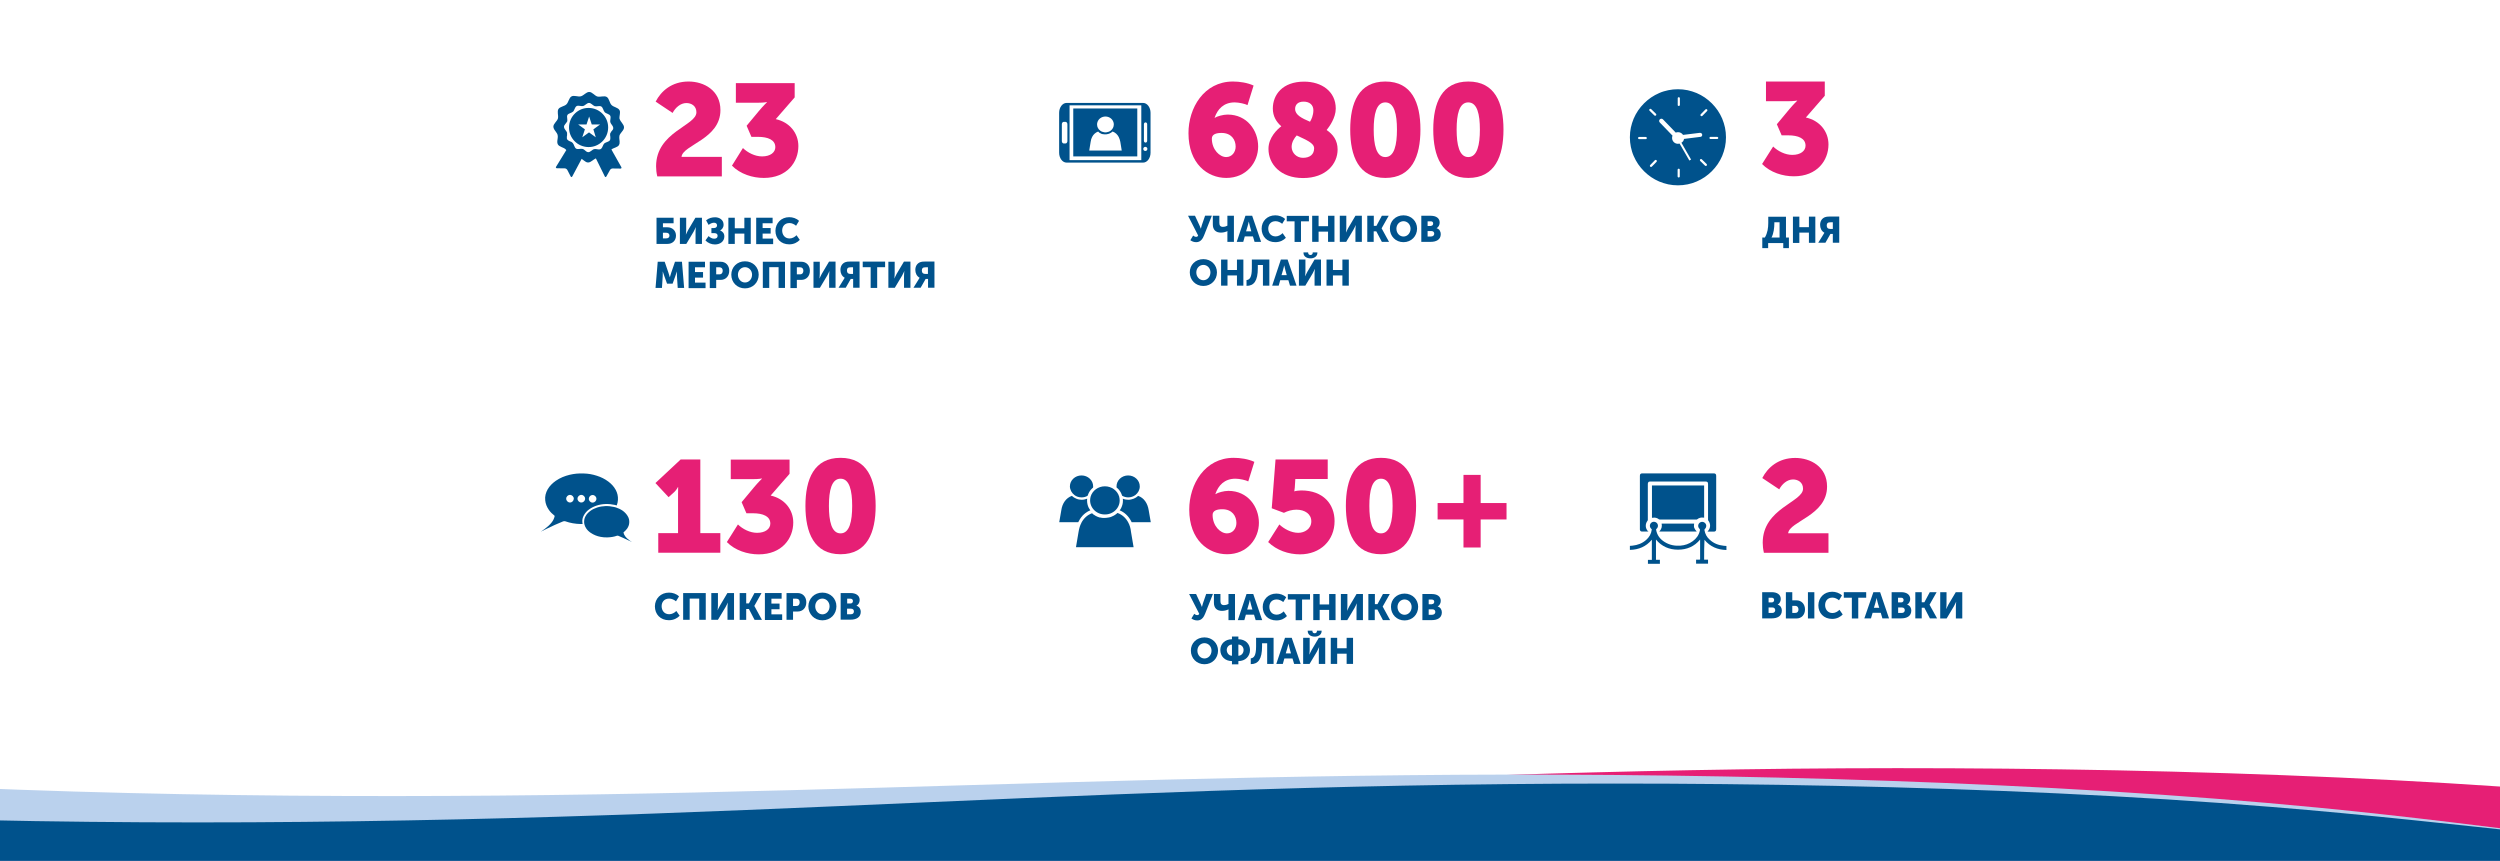 <?xml version="1.0" encoding="UTF-8"?> <!-- Generator: Adobe Illustrator 21.0.0, SVG Export Plug-In . SVG Version: 6.00 Build 0) --> <svg xmlns="http://www.w3.org/2000/svg" xmlns:xlink="http://www.w3.org/1999/xlink" x="0px" y="0px" viewBox="0 0 2300 792" style="enable-background:new 0 0 2300 792;" xml:space="preserve"> <style type="text/css"> .st0{fill:#FFFFFF;} .st1{clip-path:url(#SVGID_2_);} .st2{clip-path:url(#SVGID_4_);} .st3{clip-path:url(#SVGID_6_);} .st4{clip-path:url(#SVGID_8_);} .st5{fill:#E61F75;} .st6{fill:#BAD1ED;} .st7{fill:#00528C;} .st8{clip-path:url(#SVGID_4_);fill:none;} .st9{fill:none;} .st10{fill:none;stroke:#BDCCD4;stroke-width:15.139;stroke-miterlimit:10;} .st11{fill:none;stroke:#BDCCD4;stroke-width:15.139;stroke-miterlimit:10;stroke-dasharray:4.187,8.375;} .st12{clip-path:url(#SVGID_10_);} .st13{clip-path:url(#SVGID_12_);} .st14{clip-path:url(#SVGID_14_);} .st15{clip-path:url(#SVGID_16_);} .st16{clip-path:url(#SVGID_12_);fill:none;} .st17{clip-path:url(#SVGID_18_);} .st18{clip-path:url(#SVGID_20_);} .st19{clip-path:url(#SVGID_22_);} .st20{clip-path:url(#SVGID_24_);} .st21{clip-path:url(#SVGID_20_);fill:none;} .st22{clip-path:url(#SVGID_26_);} .st23{fill:#BAD0EC;} .st24{fill:#E52075;} .st25{clip-path:url(#SVGID_28_);fill:#00528C;} .st26{clip-path:url(#SVGID_28_);} .st27{clip-path:url(#SVGID_30_);} .st28{clip-path:url(#SVGID_32_);} .st29{clip-path:url(#SVGID_34_);} .st30{clip-path:url(#SVGID_30_);fill:none;} .st31{clip-path:url(#SVGID_36_);} .st32{clip-path:url(#SVGID_38_);} .st33{clip-path:url(#SVGID_40_);} .st34{clip-path:url(#SVGID_42_);} .st35{clip-path:url(#SVGID_38_);fill:none;} .st36{clip-path:url(#SVGID_44_);} .st37{clip-path:url(#SVGID_46_);} .st38{clip-path:url(#SVGID_48_);} .st39{clip-path:url(#SVGID_44_);fill:none;} .st40{clip-path:url(#SVGID_50_);} .st41{clip-path:url(#SVGID_52_);} .st42{clip-path:url(#SVGID_54_);} .st43{clip-path:url(#SVGID_56_);} .st44{clip-path:url(#SVGID_52_);fill:none;} .st45{clip-path:url(#SVGID_58_);} .st46{clip-path:url(#SVGID_60_);} .st47{clip-path:url(#SVGID_62_);} .st48{clip-path:url(#SVGID_58_);fill:none;} .st49{clip-path:url(#SVGID_64_);} .st50{clip-path:url(#SVGID_66_);} .st51{clip-path:url(#SVGID_68_);} .st52{clip-path:url(#SVGID_70_);} .st53{clip-path:url(#SVGID_66_);fill:none;} .st54{clip-path:url(#SVGID_72_);} .st55{clip-path:url(#SVGID_74_);} .st56{clip-path:url(#SVGID_76_);} .st57{clip-path:url(#SVGID_72_);fill:none;} .st58{clip-path:url(#SVGID_78_);} .st59{clip-path:url(#SVGID_80_);} .st60{clip-path:url(#SVGID_82_);} .st61{clip-path:url(#SVGID_84_);} .st62{clip-path:url(#SVGID_80_);fill:none;} .st63{fill:#4562AA;} .st64{clip-path:url(#SVGID_86_);} .st65{clip-path:url(#SVGID_88_);} .st66{clip-path:url(#SVGID_90_);} .st67{clip-path:url(#SVGID_92_);} .st68{clip-path:url(#SVGID_88_);fill:none;} .st69{clip-path:url(#SVGID_94_);} .st70{clip-path:url(#SVGID_96_);} .st71{clip-path:url(#SVGID_98_);} .st72{clip-path:url(#SVGID_94_);fill:none;} .st73{clip-path:url(#SVGID_100_);} .st74{clip-path:url(#SVGID_102_);} .st75{clip-path:url(#SVGID_104_);} .st76{clip-path:url(#SVGID_100_);fill:none;} .st77{clip-path:url(#SVGID_106_);} .st78{clip-path:url(#SVGID_108_);} .st79{clip-path:url(#SVGID_110_);} .st80{clip-path:url(#SVGID_106_);fill:none;} </style> <g id="Слой_4"> <rect x="-59" y="-20" class="st0" width="2387" height="835"></rect> </g> <g id="Слой_3"> <g> <defs> <rect id="SVGID_1_" x="-76" y="-50" transform="matrix(-1 -5.367585e-11 5.367585e-11 -1 2251.568 849)" width="2403.6" height="949"></rect> </defs> <clipPath id="SVGID_2_"> <use xlink:href="#SVGID_1_" style="overflow:visible;"></use> </clipPath> <g class="st1"> <defs> <polygon id="SVGID_3_" points="-160.5,1177.7 2204.9,1453.7 2464.6,658.4 99.2,382.4 "></polygon> </defs> <clipPath id="SVGID_4_"> <use xlink:href="#SVGID_3_" style="overflow:visible;"></use> </clipPath> <g class="st2"> <defs> <polygon id="SVGID_5_" points="-480.8,946.6 2242.1,1116.9 2503.7,687.5 -219.2,517.3 "></polygon> </defs> <clipPath id="SVGID_6_"> <use xlink:href="#SVGID_5_" style="overflow:visible;"></use> </clipPath> <g class="st3"> <defs> <polygon id="SVGID_7_" points="1793.6,1857.5 -928.8,1687.3 -164.4,432.8 2558,603 "></polygon> </defs> <clipPath id="SVGID_8_"> <use xlink:href="#SVGID_7_" style="overflow:visible;"></use> </clipPath> <g class="st4"> <g> <path class="st5" d="M-2402.7,835.1c409.8-120.9,698.4-130,931.9-141.9c233.4-11.9,351.1-8.7,628.5,17.1 c259.9,24.2,443.9,18.3,725.5,31.5c274.1,12.9,790.6-4.4,1023.4-11.6s446.8-18.7,694.7-22.4c247.8-3.7,546,1.5,796.7,23.4 c175.2,15.3,313.9,37.4,499.5,49.9c145.4,9.8,299.9,12.3,445.5,13.5c145.6,1.3,292.4,1.6,442.8,8 c150.5,6.4,309.2,20.5,367.4,37.9l-305.8,304.9L-2402.7,835.1z"></path> </g> <g> <path class="st6" d="M-2696.7,804.9c438.2-116.9,729.2-123.5,965.6-133.3c236.4-9.9,485.5-22.1,783.8-9.8 c280.4,11.6,534.5,42.2,813.3,57.8c271.4,15.2,539.2,14.7,773.9,9.5c234.7-5.2,451.6-14.7,700.5-16.3 c248.9-1.5,546.1,6.3,792,30.2c171.9,16.7,305.5,40,488.4,54.1c143.3,11,297.3,14.8,442.7,17.4 c145.4,2.5,292.3,4.2,441.4,11.9c149.1,7.7,304.8,23.1,359,40.9l-376.7,301.4L-2696.7,804.9z"></path> </g> <g> <path class="st7" d="M-3071.5,1675.5C-2591.2,1159.9-2009.8,736-1778.2,723c231.6-13,474.9-28.6,776.1-20.4 c283,7.8,546.7,35,829.6,46.9c275.4,11.6,541.6,7.4,773.1-1s443.8-20.8,690.9-25.7c247-4.9,545.4-1.1,798.6,19.6 c177,14.4,318.2,35.9,505.2,47.5c146.4,9.1,301.1,10.8,446.6,11.4c145.5,0.6,292.2,0.2,443.3,5.9 c151.1,5.7,311.4,19,371.8,36.1l-647.3,1112.7L-3071.5,1675.5z"></path> </g> </g> </g> </g> <polygon class="st8" points="-169.3,1176.6 2213.6,1454.7 2483.1,629.2 100.2,351.2 "></polygon> </g> </g> <polygon class="st9" points="2468.9,-499.6 86,-777.7 -183.5,47.8 2199.3,325.8 "></polygon> <polygon class="st9" points="2460,-500.7 94.7,-776.7 -165,18.6 2200.3,294.6 "></polygon> <rect x="-28" y="-222" class="st9" width="2403.6" height="949"></rect> </g> <g id="Слой_2"> </g> <g id="Слой_1"> <g> <g> <path class="st7" d="M615.5,545.2c3.3,0,6.8,1.1,9.2,3.5l-2.8,4.5c-1.6-1.4-4-2.5-6.2-2.5c-4.9,0-7,3.5-7,7c0,3.7,2.2,7.4,7,7.4 c2.4,0,4.9-1.3,6.5-3l3.1,4.4c-2.2,2.2-5.4,4.1-9.9,4.1c-7.9,0-12.9-5.5-12.9-12.8C602.6,550.7,607.9,545.2,615.5,545.2z"></path> <path class="st7" d="M628.5,545.6h20.8v24.6h-6v-19.5h-8.8v19.5h-6V545.6z"></path> <path class="st7" d="M654.5,545.6h6v11.5c0,1.6-0.3,4.2-0.3,4.2h0.1c0,0,1.1-2.6,2.1-4.2l6.8-11.5h6.1v24.6h-6v-11.5 c0-1.5,0.3-4.2,0.3-4.2h-0.1c0,0-1.1,2.6-2.1,4.2l-6.9,11.5h-6.1V545.6z"></path> <path class="st7" d="M680.5,545.6h6v9.5h2.5l5.1-9.5h6.5l-6.6,11.8v0.1l7,12.8h-6.8l-5.2-10h-2.5v10h-6V545.6z"></path> <path class="st7" d="M703.7,545.6h15.4v5.2h-9.4v4.5h7.5v5.2h-7.5v4.7h9.9v5.2h-15.9V545.6z"></path> <path class="st7" d="M723.6,545.6h10.2c4.8,0,8,3.5,8,8.5c0,5-3.2,8.5-8,8.5h-4.2v7.6h-6V545.6z M732.6,557.5 c2.1,0,3.1-1.4,3.1-3.4s-1-3.3-3-3.3h-3.1v6.7H732.6z"></path> <path class="st7" d="M756.6,545.2c7.4,0,12.9,5.5,12.9,12.6c0,7.2-5.4,12.9-12.9,12.9c-7.4,0-12.9-5.7-12.9-12.9 C743.8,550.7,749.2,545.2,756.6,545.2z M756.6,565.2c3.7,0,6.6-3.2,6.6-7.4c0-4-3-7.1-6.6-7.1c-3.7,0-6.6,3-6.6,7.1 C750,562,753,565.2,756.6,565.2z"></path> <path class="st7" d="M773.4,545.6h9.1c4.9,0,8.4,2.2,8.4,6.4c0,2.1-1,4.2-2.9,5.2v0.1c2.8,0.9,3.9,3.4,3.9,5.5 c0,5.4-4.5,7.3-9.4,7.3h-9.1V545.6z M782.5,555.2c1.5,0,2.2-1.1,2.2-2.3c0-1.1-0.7-2.1-2.3-2.1h-3v4.4H782.5z M783,565.1 c1.8,0,2.6-1.2,2.6-2.6c0-1.4-0.8-2.5-2.6-2.5h-3.7v5.1H783z"></path> </g> </g> <g> <path class="st7" d="M1028.2,449.3c1.5,1.4,2.7,3.1,3.5,5c0.3,0.6,0.5,1.2,0.7,1.8c1.6,0.9,3.5,1.5,5.5,1.5c2.5,0,4.8-0.8,6.7-2.2 c2.4-1.9,4-4.7,4-7.9c0-5.6-4.8-10.1-10.7-10.1c-5.9,0-10.7,4.5-10.7,10.1c0,0.4,0,0.7,0.1,1.1 C1027.6,448.8,1027.9,449,1028.2,449.3z"></path> <path class="st7" d="M1047.1,456.2c-1.2,1.1-2.6,2-4.1,2.6c-1.6,0.6-3.3,1-5,1c-1.7,0-3.4-0.3-5-1c0.1,0.5,0.1,1.1,0.1,1.6 c0,1.2-0.1,2.4-0.4,3.6c-0.3,1.1-0.7,2.3-1.2,3.3c-0.4,0.8-0.8,1.5-1.4,2.2c4.4,1.8,8,5.2,10.4,9.7c0.2,0.4,0.4,0.7,0.6,1.2h17.6 l-1.9-11C1055.8,463,1052.4,458,1047.1,456.2z"></path> <path class="st7" d="M988.4,455.4c1.8,1.4,4.1,2.2,6.7,2.2c2,0,3.9-0.5,5.5-1.5c0.2-0.6,0.4-1.2,0.7-1.8c0.8-1.9,2-3.6,3.5-5 c0.3-0.3,0.6-0.5,0.8-0.7c0-0.4,0.1-0.7,0.1-1.1c0-5.6-4.8-10.1-10.7-10.1c-5.9,0-10.7,4.5-10.7,10.1 C984.4,450.7,986,453.5,988.4,455.4z"></path> <path class="st7" d="M1002.9,460.4c0,4.1,2,7.7,5.1,10.1c1.9,1.4,4.1,2.4,6.6,2.7c0.6,0.1,1.3,0.1,1.9,0.1c0.7,0,1.3,0,1.9-0.1 c2.5-0.3,4.7-1.3,6.6-2.7c3.1-2.4,5.1-6,5.1-10.1c0-1.2-0.2-2.4-0.5-3.6c-1.6-5.4-6.9-9.4-13.1-9.4s-11.5,4-13.1,9.4 C1003.1,458,1002.9,459.2,1002.9,460.4z"></path> <path class="st7" d="M992.6,479.3c1.2-2.4,2.8-4.5,4.7-6.2c1.7-1.5,3.7-2.8,5.8-3.6c-0.5-0.7-1-1.4-1.4-2.2 c-0.5-1.1-1-2.2-1.2-3.3c-0.3-1.2-0.4-2.4-0.4-3.6c0-0.5,0-1.1,0.1-1.6c-1.6,0.6-3.3,1-5,1c-1.7,0-3.4-0.3-5-1 c-1.5-0.6-2.9-1.5-4.1-2.6c-5.3,1.9-8.8,6.8-9.7,13.2l-1.9,11H992C992.2,480,992.4,479.7,992.6,479.3z"></path> <path class="st7" d="M1038,480.7c-2.2-4.2-5.6-7.2-9.9-8.8c0,0,0,0,0,0l0,0c-1.5,1.4-3.3,2.6-5.2,3.3c-0.1,0.1-0.3,0.1-0.4,0.2 c-0.2,0.1-0.3,0.1-0.5,0.2c-0.2,0.1-0.5,0.2-0.7,0.2c0,0,0,0-0.1,0c-0.1,0-0.2,0.1-0.3,0.1c-0.2,0-0.3,0.1-0.5,0.1 c-0.2,0-0.3,0.1-0.5,0.1c0,0,0,0,0,0c-0.7,0.1-1.4,0.2-2.1,0.3c0,0,0,0,0,0c-0.5,0-1,0.1-1.5,0.1c-0.5,0-1,0-1.5,0h0 c-0.8,0-1.7-0.2-2.5-0.4c0,0,0,0,0,0c-0.1,0-0.1,0-0.2,0c0,0-0.1,0-0.1,0c0,0-0.1,0-0.1,0c0,0-0.1,0-0.1,0c0,0-0.1,0-0.1,0 c-0.6-0.2-1.2-0.4-1.8-0.6c0,0,0,0,0,0c-1.3-0.5-2.5-1.2-3.6-2c-0.1,0-0.1-0.1-0.2-0.1c-0.1,0-0.1-0.1-0.2-0.1 c0,0-0.1-0.1-0.1-0.1c0,0-0.1-0.1-0.1-0.1c0,0-0.1-0.1-0.1-0.1c-0.3-0.3-0.6-0.5-0.9-0.8c0,0,0,0,0,0c-4.3,1.5-7.6,4.6-9.8,8.7 c0,0,0,0.1,0,0.1c-1.3,2.4-2.1,5.2-2.6,8.2l-2.4,14.2h53l-2.4-14.2C1040.2,486,1039.3,483.1,1038,480.7z"></path> </g> <g> <rect x="987.4" y="99.8" class="st7" width="58.9" height="44.1"></rect> <path class="st7" d="M981.2,94.7c-3.7,0-6.8,4.1-6.8,9.1v36.7c0,5,3.1,9.1,6.8,9.1h70.5c3.7,0,6.8-4.1,6.8-9.1v-36.7 c0-5-3.1-9.1-6.8-9.1H981.2z M982,129.8c0,1.2-0.8,2.2-1.7,2.2h-1.7c-0.9,0-1.7-1-1.7-2.2v-15.5c0-1.2,0.8-2.2,1.7-2.2h1.7 c0.9,0,1.7,1,1.7,2.2V129.8z M1050,147.3h-66V96.9h66V147.3z M1052.4,114.2c0-0.9,0.7-1.6,1.5-1.6c0.8,0,1.5,0.7,1.5,1.6v15.4 c0,0.9-0.7,1.6-1.5,1.6c-0.8,0-1.5-0.7-1.5-1.6V114.2z M1053.7,135.1c1,0,1.9,0.8,1.9,1.9c0,1-0.8,1.9-1.9,1.9 c-1,0-1.9-0.8-1.9-1.9C1051.8,135.9,1052.7,135.1,1053.7,135.1z"></path> <g> <path class="st0" d="M1009.3,114.5c0,2.3,1.1,4.4,2.9,5.7c1,0.8,2.3,1.3,3.7,1.5c0.4,0,0.7,0.1,1.1,0.1s0.7,0,1.1-0.1 c1.4-0.2,2.7-0.7,3.7-1.5c1.8-1.3,2.9-3.4,2.9-5.7c0-0.7-0.1-1.4-0.3-2c-0.9-3.1-3.9-5.3-7.4-5.3c-3.5,0-6.5,2.2-7.4,5.3 C1009.4,113.1,1009.3,113.8,1009.3,114.5z"></path> <path class="st0" d="M1029.2,126c-1.2-2.3-3.1-4.1-5.6-5c0,0,0,0,0,0l0,0c-0.9,0.8-1.8,1.4-3,1.9c-0.1,0-0.2,0.1-0.3,0.1 c-0.1,0-0.2,0.1-0.3,0.1c-0.1,0-0.3,0.1-0.4,0.1c0,0,0,0,0,0c-0.1,0-0.1,0-0.2,0c-0.1,0-0.2,0-0.3,0.1c-0.1,0-0.2,0-0.3,0.1 c0,0,0,0,0,0c-0.4,0.1-0.8,0.1-1.2,0.2c0,0,0,0,0,0c-0.3,0-0.5,0-0.8,0c-0.3,0-0.6,0-0.8,0h0c-0.5,0-0.9-0.1-1.4-0.2c0,0,0,0,0,0 c0,0-0.1,0-0.1,0c0,0,0,0,0,0c0,0,0,0,0,0c0,0-0.1,0-0.1,0c0,0-0.1,0-0.1,0c-0.4-0.1-0.7-0.2-1-0.3c0,0,0,0,0,0 c-0.7-0.3-1.4-0.7-2-1.1c0,0-0.1,0-0.1-0.1c0,0-0.1,0-0.1-0.1c0,0-0.1,0-0.1-0.1c0,0,0,0-0.1-0.1c0,0,0,0-0.1-0.1 c-0.2-0.1-0.3-0.3-0.5-0.5c0,0,0,0,0,0c-2.4,0.9-4.3,2.6-5.5,4.9c0,0,0,0,0,0c-0.7,1.3-1.2,2.9-1.4,4.6l-1.3,8h29.9l-1.3-8 C1030.4,129,1029.9,127.3,1029.2,126z"></path> </g> </g> <g> <path class="st7" d="M581.4,498.7C581.4,498.7,581.4,498.7,581.4,498.7c-0.7-0.5-1.4-1-2.2-1.5c-1.5-1.1-2.9-2.3-4-3.8 c-0.8-1-1.3-2.2-1.6-3.4c0-0.1,0-0.2,0.1-0.3c1.2-1,2.3-2.1,3.2-3.3c1.1-1.6,1.9-3.4,2-5.4c0.2-2.3-0.3-4.4-1.5-6.3 c-1.2-2-2.8-3.6-4.6-4.9c-1.9-1.3-4.1-2.3-6.3-3c-0.5-0.2-1-0.3-1.6-0.4c-2.6-0.6-5.3-0.9-8-0.8c-2.6,0.1-5.1,0.5-7.5,1.3 c-2.4,0.8-4.6,1.8-6.5,3.3c-1.7,1.3-3.2,2.8-4.2,4.7c-1,1.8-1.4,3.7-1.3,5.8c0,0.5,0.1,1,0.2,1.5c0.3,1.4,0.9,2.7,1.7,3.9 c1.1,1.7,2.6,3.1,4.3,4.2c2.7,1.8,5.7,3,8.9,3.6c2.1,0.4,4.2,0.6,6.3,0.5c3-0.1,5.9-0.5,8.7-1.5c0.5-0.2,0.8-0.1,1.3,0 c3.1,1.3,6.2,2.7,9.3,4.2C579.2,497.6,580.3,498.1,581.4,498.7z"></path> <path class="st7" d="M537.2,474L537.2,474c1.1-2,2.6-3.8,4.7-5.3c2-1.5,4.4-2.7,7.1-3.6c2.5-0.8,5.2-1.3,8-1.4 c3-0.1,5.8,0.2,8.5,0.8c0.7,0.2,1.3,0.3,1.9,0.5c0.6-1.6,1-3.3,1.1-5.1c0.2-3.3-0.5-6.4-2.1-9.3c-1.7-3.1-4-5.5-6.8-7.6 c-3.2-2.4-6.7-4.1-10.5-5.3c-3.9-1.3-8-2-12.1-2.1c-4.4-0.2-8.7,0.2-12.9,1.2c-4.5,1.1-8.8,2.8-12.7,5.5c-3,2.1-5.6,4.6-7.5,7.8 c-1.8,3.2-2.7,6.5-2.3,10.2c0.3,3.2,1.5,6.1,3.3,8.7c1.4,2.1,3.2,3.8,5.2,5.4c0.2,0.1,0.2,0.2,0.2,0.4c-0.4,2-1.3,3.9-2.5,5.5 c-1.8,2.4-4.1,4.4-6.5,6.2c-1.2,0.9-2.4,1.7-3.6,2.5c0,0,0.1,0,0.1,0c1.8-0.9,3.5-1.8,5.3-2.6c4.9-2.4,9.8-4.7,14.9-6.7 c0.7-0.3,1.3-0.3,2.1-0.1c4.5,1.6,9.2,2.4,14.1,2.5c0.6,0,1.2,0,1.8,0c-0.1-0.5-0.2-1-0.2-1.5C535.5,478.4,536,476.1,537.2,474z M545.2,455.4c1.9,0,3.5,1.6,3.5,3.5c0,1.9-1.6,3.5-3.5,3.5c-1.9,0-3.5-1.6-3.5-3.5C541.8,456.9,543.3,455.4,545.2,455.4z M524.4,462.3c-1.9,0-3.5-1.6-3.5-3.5c0-1.9,1.6-3.5,3.5-3.5c1.9,0,3.5,1.6,3.5,3.5C527.8,460.8,526.3,462.3,524.4,462.3z M534.8,462.3c-1.9,0-3.5-1.6-3.5-3.5c0-1.9,1.6-3.5,3.5-3.5s3.5,1.6,3.5,3.5C538.3,460.8,536.7,462.3,534.8,462.3z"></path> </g> <g> <path class="st7" d="M1519.8,476.3c0-9.9,0-19.8,0-29.7c16,0,32,0,48,0c0,9.9,0,19.8,0,29.7c-0.2,0-0.5-0.1-0.7-0.1 c-2.1-0.3-4,0.2-5.6,1.5c-0.2,0.2-0.6,0.3-0.8,0.3c-11.2,0-22.4,0-33.6,0c-0.3,0-0.6-0.1-0.8-0.2c-1.8-1.4-3.8-1.9-6.1-1.4 C1520,476.3,1519.9,476.3,1519.8,476.3z"></path> <path class="st7" d="M1516.7,489c-2.2,0-4.2,0-6.3,0c-0.9,0-1.6-0.8-1.7-1.7c0-0.2,0-0.4,0-0.6c0-16.3,0-32.6,0-48.9 c0-1.6,0.6-2.3,2.3-2.3c21.9,0,43.7,0,65.6,0c1.6,0,2.3,0.7,2.3,2.3c0,16.3,0,32.7,0,49c0,1.6-0.7,2.3-2.3,2.3c-1.9,0-3.7,0-5.7,0 c0.2-0.2,0.2-0.3,0.3-0.4c2.6-2.8,2.8-6.7,0.5-9.7c-0.2-0.2-0.3-0.6-0.3-0.9c0-10.9,0-21.9,0-32.8c0-1.7-0.6-2.3-2.4-2.3 c-16.9,0-33.9,0-50.8,0c-0.7,0-1.3,0.1-1.7,0.6c-0.3,0.4-0.4,0.9-0.5,1.4c0,2.1,0,4.1,0,6.2c0,9,0,18,0,27c0,0.3-0.1,0.7-0.3,0.9 c-2.3,3-2.1,7,0.5,9.7C1516.5,488.8,1516.5,488.9,1516.7,489z"></path> <path class="st7" d="M1567.8,514.9c1.2,0,2.4,0,3.6,0c0,1.2,0,2.4,0,3.7c-3.7,0-7.3,0-11,0c0-1.2,0-2.4,0-3.7c0.8,0,1.7,0,2.5,0 c0.3,0,0.5,0,0.8,0c0.1,0,0.3-0.2,0.4-0.3c0,0,0-0.1,0-0.2c0-5.8,0-11.6,0-17.5c0-0.1,0-0.3,0-0.5c-5.3,6.4-12.2,9.3-20.3,9.3 c-8.1,0-15-2.9-20.3-9.3c0,6.2,0,12.4,0,18.6c1.2,0,2.4,0,3.6,0c0,1.3,0,2.4,0,3.7c-3.7,0-7.3,0-11,0c0-1.2,0-2.4,0-3.6 c1.2,0,2.4,0,3.6,0c0-6.2,0-12.4,0-18.6c-5.3,6.4-12.1,9.2-20.2,9.4c0-1.3,0-2.5,0-3.7c0.8-0.1,1.6-0.1,2.4-0.2 c4.7-0.5,9-2.1,12.6-5.3c2.8-2.5,4.6-5.5,5.1-9.3c0.1-0.4,0-0.6-0.3-0.8c-1.7-1.4-1.9-3.8-0.4-5.4c1.5-1.6,3.9-1.5,5.4,0 c1.5,1.6,1.3,4-0.4,5.4c-0.3,0.2-0.3,0.4-0.3,0.7c0.8,5,3.6,8.7,7.8,11.3c4.4,2.8,9.4,3.8,14.6,3.4c4.1-0.3,7.9-1.6,11.3-4.1 c3.3-2.4,5.6-5.5,6.5-9.5c0-0.1,0-0.2,0.1-0.3c0.2-0.7,0.1-1.2-0.5-1.8c-1.5-1.4-1.4-3.8,0.1-5.2c1.5-1.4,3.9-1.3,5.3,0.3 c1.4,1.5,1.2,3.9-0.3,5.2c-0.4,0.4-0.5,0.7-0.4,1.2c0.6,3.5,2.2,6.4,4.8,8.7c3.6,3.4,8,5.1,12.9,5.6c0.8,0.1,1.6,0.1,2.5,0.2 c0,1.2,0,2.4,0,3.7c-8.1-0.2-15-3-20.2-9.4C1567.8,502.5,1567.8,508.6,1567.8,514.9z"></path> <path class="st7" d="M1561,489c-11.5,0-23,0-34.5,0c2.1-2.1,2.8-4.5,2.2-7.3c10,0,19.9,0,29.9,0c-0.2,1.3-0.3,2.7,0.1,3.9 C1559.3,486.9,1560,488,1561,489z"></path> </g> <g> <g> <g> <path class="st5" d="M603.6,153c0-31.7,37.1-37.3,37.1-49.7c0-6-4.8-8.5-9.2-8.5c-5.5,0-10.2,4.3-12.7,9.1l-15.6-10.4 c5-9.7,14.8-18.5,30.3-18.5c14,0,29.3,8,29.3,26.3c0,26.8-34.7,31.9-35.8,43h37.1v18h-59.4C603.9,158.9,603.6,155.9,603.6,153z"></path> <path class="st5" d="M683.5,136.2c4.3,4.2,11,7.7,17.6,7.7c7.8,0,12.2-3.8,12.2-8.5c0-6.7-6.7-9.5-16-9.5h-6l-4.4-10.2 l11.3-13.6c4.1-4.9,7.4-8,7.4-8v-0.2c0,0-2.8,0.6-8.2,0.6H677v-18h54.1v13.1l-17.4,20c12.7,2.8,20.8,12.8,20.8,24.8 c0,14.6-10.3,29.3-31.8,29.3c-10.3,0-21.6-3.5-29.3-11.3L683.5,136.2z"></path> </g> </g> <g> <g> <path class="st7" d="M604,200.3h15.7v5.1h-9.8v3.7h4.1c4.7,0,7.9,3.2,7.9,7.7c0,4.5-3.2,7.6-7.9,7.6h-10V200.3z M612.9,219.3 c2,0,3-1,3-2.6c0-1.5-1-2.6-3.1-2.6h-2.9v5.2H612.9z"></path> <path class="st7" d="M625.4,200.3h5.9v11.3c0,1.5-0.3,4.1-0.3,4.1h0.1c0,0,1.1-2.5,2-4.1l6.7-11.3h6v24.1h-5.9v-11.2 c0-1.5,0.3-4.1,0.3-4.1h-0.1c0,0-1.1,2.5-2,4.1l-6.7,11.2h-5.9V200.3z"></path> <path class="st7" d="M651.9,217.2c1.2,1.2,3.1,2.4,5.1,2.4c2.1,0,3.2-0.9,3.2-2.7c0-1.4-0.9-2.4-2.8-2.4h-2.9v-4.7h2.4 c1.8,0,2.8-1.1,2.8-2.4c0-1.5-1-2.5-2.8-2.5c-1.5,0-3.3,0.7-5,2l-2.3-4.2c2.7-2.2,5.6-2.8,8.4-2.8c3.5,0,7.7,2.1,7.7,6.8 c0,2.8-1.6,4.4-3.1,5.3v0.1c2.3,0.8,3.8,2.7,3.8,5.4c0,4.7-4,7.4-8.6,7.4c-3.3,0-6.5-1.3-8.8-3.7L651.9,217.2z"></path> <path class="st7" d="M670.1,200.3h5.9v9.7h8.8v-9.7h5.9v24.1h-5.9v-9.5H676v9.5h-5.9V200.3z"></path> <path class="st7" d="M695.7,200.3h15.1v5.1h-9.2v4.4h7.4v5.1h-7.4v4.6h9.7v5.1h-15.6V200.3z"></path> <path class="st7" d="M726.1,199.8c3.2,0,6.7,1.1,9,3.4l-2.7,4.5c-1.6-1.4-3.9-2.5-6-2.5c-4.8,0-6.8,3.4-6.8,6.9 c0,3.6,2.2,7.3,6.8,7.3c2.4,0,4.8-1.3,6.4-3l3,4.3c-2.1,2.2-5.3,4.1-9.7,4.1c-7.8,0-12.7-5.4-12.7-12.5 C713.5,205.3,718.7,199.8,726.1,199.8z"></path> <path class="st7" d="M605.1,240.8h6.4L615,251c0.5,1.6,1.2,4,1.2,4h0.1c0,0,0.7-2.4,1.2-4l3.5-10.2h6.4l2,24.1h-5.9l-0.7-10.9 c-0.1-1.8,0-4.1,0-4.1h-0.1c0,0-0.8,2.5-1.4,4.1l-2.5,7h-5.1l-2.5-7c-0.5-1.5-1.4-4.1-1.4-4.1h-0.1c0,0,0.1,2.2,0,4.1l-0.7,10.9 h-5.9L605.1,240.8z"></path> <path class="st7" d="M633.5,240.8h15.1v5.1h-9.2v4.4h7.4v5.1h-7.4v4.6h9.7v5.1h-15.6V240.8z"></path> <path class="st7" d="M653,240.8h10c4.7,0,7.9,3.4,7.9,8.3c0,4.9-3.2,8.4-7.9,8.4h-4.1v7.5H653V240.8z M661.8,252.4 c2.1,0,3.1-1.4,3.1-3.3c0-1.9-1-3.2-3-3.2h-3v6.5H661.8z"></path> <path class="st7" d="M685.4,240.4c7.3,0,12.6,5.4,12.6,12.3c0,7.1-5.3,12.6-12.6,12.6c-7.3,0-12.6-5.5-12.6-12.6 C672.8,245.8,678.1,240.4,685.4,240.4z M685.4,259.9c3.6,0,6.5-3.1,6.5-7.2c0-3.9-2.9-6.9-6.5-6.9c-3.6,0-6.5,3-6.5,6.9 C678.9,256.8,681.8,259.9,685.4,259.9z"></path> <path class="st7" d="M701.8,240.8h20.4v24.1h-5.9v-19.1h-8.6v19.1h-5.9V240.8z"></path> <path class="st7" d="M727.2,240.8h10c4.7,0,7.9,3.4,7.9,8.3c0,4.9-3.2,8.4-7.9,8.4h-4.1v7.5h-5.9V240.8z M736,252.4 c2.1,0,3.1-1.4,3.1-3.3c0-1.9-1-3.2-3-3.2h-3v6.5H736z"></path> <path class="st7" d="M748.3,240.8h5.9V252c0,1.5-0.3,4.1-0.3,4.1h0.1c0,0,1.1-2.5,2-4.1l6.7-11.3h6v24.1h-5.9v-11.2 c0-1.5,0.3-4.1,0.3-4.1H763c0,0-1.1,2.5-2,4.1l-6.7,11.2h-5.9V240.8z"></path> <path class="st7" d="M776.2,257.1c0.7-1.1,0.9-1.5,0.9-1.5v-0.1c-2.7-1.5-3.9-4.3-3.9-7.2c0-3.7,1.9-6.1,4.5-7.1 c1-0.4,2.2-0.6,4.7-0.6h8.4v24.1h-5.9v-8.1h-2.2l-4.6,8.1h-6.6L776.2,257.1z M784.8,251.9v-6h-2c-1.4,0-2.3,0.2-2.8,0.7 c-0.6,0.5-0.8,1.4-0.8,2.3c0,2.2,1.2,3.1,3.1,3.1H784.8z"></path> <path class="st7" d="M801,245.8h-7.3v-5.1h20.6v5.1h-7.3v19.1H801V245.8z"></path> <path class="st7" d="M817.2,240.8h5.9V252c0,1.5-0.3,4.1-0.3,4.1h0.1c0,0,1.1-2.5,2-4.1l6.7-11.3h6v24.1h-5.9v-11.2 c0-1.5,0.3-4.1,0.3-4.1h-0.1c0,0-1.1,2.5-2,4.1l-6.7,11.2h-5.9V240.8z"></path> <path class="st7" d="M845.1,257.1c0.7-1.1,0.9-1.5,0.9-1.5v-0.1c-2.7-1.5-3.9-4.3-3.9-7.2c0-3.7,1.9-6.1,4.5-7.1 c1-0.4,2.2-0.6,4.7-0.6h8.4v24.1h-5.9v-8.1h-2.2l-4.6,8.1h-6.6L845.1,257.1z M853.7,251.9v-6h-2c-1.4,0-2.3,0.2-2.8,0.7 c-0.6,0.5-0.8,1.4-0.8,2.3c0,2.2,1.2,3.1,3.1,3.1H853.7z"></path> </g> </g> </g> <g> <g> <g> <path class="st5" d="M1621.7,499.3c0-31.7,37.1-37.3,37.1-49.7c0-6-4.8-8.5-9.2-8.5c-5.5,0-10.2,4.3-12.7,9.1l-15.6-10.4 c5-9.7,14.8-18.5,30.3-18.5c14,0,29.3,8,29.3,26.3c0,26.8-34.7,31.9-35.8,43h37.1v18h-59.4 C1622,505.1,1621.7,502.1,1621.7,499.3z"></path> </g> </g> <g> <g> <path class="st7" d="M1621.2,544.8h8.9c4.8,0,8.2,2.2,8.2,6.3c0,2-1,4.1-2.8,5.1v0.1c2.8,0.8,3.8,3.3,3.8,5.4 c0,5.3-4.4,7.2-9.2,7.2h-8.9V544.8z M1630.1,554.2c1.5,0,2.1-1.1,2.1-2.2c0-1.1-0.6-2.1-2.2-2.1h-2.9v4.3H1630.1z M1630.6,563.9 c1.7,0,2.6-1.2,2.6-2.5c0-1.4-0.8-2.5-2.5-2.5h-3.6v5H1630.6z"></path> <path class="st7" d="M1643,544.8h5.9v7.5h3.8c4.7,0,7.9,3.5,7.9,8.4c0,4.9-3.2,8.3-7.9,8.3h-9.7V544.8z M1651.6,563.9 c2,0,3-1.3,3-3.2c0-1.9-1-3.3-3.1-3.3h-2.6v6.5H1651.6z M1663.3,544.8h5.9V569h-5.9V544.8z"></path> <path class="st7" d="M1685.6,544.4c3.2,0,6.7,1.1,9,3.4l-2.7,4.5c-1.6-1.4-3.9-2.5-6-2.5c-4.8,0-6.8,3.4-6.8,6.9 c0,3.6,2.2,7.3,6.8,7.3c2.4,0,4.8-1.3,6.4-3l3,4.3c-2.1,2.2-5.3,4.1-9.7,4.1c-7.8,0-12.7-5.4-12.7-12.5 C1673,549.8,1678.2,544.4,1685.6,544.4z"></path> <path class="st7" d="M1703.6,549.9h-7.3v-5.1h20.6v5.1h-7.3V569h-5.9V549.9z"></path> <path class="st7" d="M1723.5,544.8h6.2l8.2,24.1h-6.1l-1.5-5.1h-7.5l-1.5,5.1h-6.1L1723.5,544.8z M1728.9,559.2l-1.4-4.7 c-0.4-1.5-1-4.2-1-4.2h-0.1c0,0-0.5,2.6-1,4.2l-1.4,4.7H1728.9z"></path> <path class="st7" d="M1740.3,544.8h8.9c4.8,0,8.2,2.2,8.2,6.3c0,2-1,4.1-2.8,5.1v0.1c2.8,0.8,3.8,3.3,3.8,5.4 c0,5.3-4.4,7.2-9.2,7.2h-8.9V544.8z M1749.2,554.2c1.5,0,2.1-1.1,2.1-2.2c0-1.1-0.6-2.1-2.2-2.1h-2.9v4.3H1749.2z M1749.8,563.9 c1.7,0,2.6-1.2,2.6-2.5c0-1.4-0.8-2.5-2.5-2.5h-3.6v5H1749.8z"></path> <path class="st7" d="M1762.1,544.8h5.9v9.3h2.4l5-9.3h6.3l-6.5,11.5v0.1l6.9,12.5h-6.6l-5.1-9.8h-2.4v9.8h-5.9V544.8z"></path> <path class="st7" d="M1784.9,544.8h5.9v11.3c0,1.5-0.3,4.1-0.3,4.1h0.1c0,0,1.1-2.5,2-4.1l6.7-11.3h6V569h-5.9v-11.2 c0-1.5,0.3-4.1,0.3-4.1h-0.1c0,0-1.1,2.5-2,4.1l-6.7,11.2h-5.9V544.8z"></path> </g> </g> </g> <g> <g> <g> <path class="st5" d="M605.6,490.5h18.2v-35.8c0-3.2,0.1-6.6,0.1-6.6h-0.2c0,0-1.1,2.4-3.4,4.6l-5.2,4.7l-12.1-13l23.2-21.7h18.1 v67.8h18.4v18h-57.1V490.5z"></path> <path class="st5" d="M678.9,482.5c4.3,4.2,11,7.7,17.6,7.7c7.8,0,12.2-3.8,12.2-8.5c0-6.7-6.7-9.5-16-9.5h-6l-4.4-10.2 l11.3-13.6c4.1-4.9,7.4-8,7.4-8v-0.2c0,0-2.8,0.6-8.2,0.6h-20.5v-18h54.1v13.1l-17.4,20c12.7,2.8,20.8,12.8,20.8,24.8 c0,14.6-10.3,29.3-31.8,29.3c-10.3,0-21.6-3.5-29.3-11.3L678.9,482.5z"></path> <path class="st5" d="M741,465.4c0-24.6,7.9-44.2,32.3-44.2c24.4,0,32.3,19.6,32.3,44.2s-7.9,44.5-32.3,44.5 C748.9,509.9,741,490,741,465.4z M784,465.4c0-13.9-2.4-25-10.7-25s-10.7,11-10.7,25c0,14,2.4,25.3,10.7,25.3 S784,479.5,784,465.4z"></path> </g> </g> </g> <g> <g> <path class="st5" d="M1631.3,134.8c4.3,4.2,11,7.7,17.6,7.7c7.8,0,12.2-3.8,12.2-8.5c0-6.7-6.7-9.5-16-9.5h-6l-4.4-10.2 l11.3-13.6c4.1-4.9,7.4-8,7.4-8v-0.2c0,0-2.8,0.6-8.2,0.6h-20.5V75h54.1v13.1l-17.4,20c12.7,2.8,20.8,12.8,20.8,24.8 c0,14.6-10.3,29.3-31.8,29.3c-10.3,0-21.6-3.5-29.3-11.3L1631.3,134.8z"></path> </g> <g> <g> <path class="st7" d="M1623.7,218.5c2.5-4.3,3.1-9,3.1-13.4v-5.7h16.3v19.1h2.7v9.8h-5.2v-4.7h-13.9v4.7h-5.4v-9.8H1623.7z M1637.2,218.5v-14h-4.8v1.1c0,3.8-0.6,9.2-2.6,12.9H1637.2z"></path> <path class="st7" d="M1649.5,199.3h5.9v9.7h8.8v-9.7h5.9v24.1h-5.9V214h-8.8v9.5h-5.9V199.3z"></path> <path class="st7" d="M1677.5,215.7c0.7-1.1,0.9-1.5,0.9-1.5v-0.1c-2.7-1.5-3.9-4.3-3.9-7.2c0-3.7,1.9-6.1,4.5-7.1 c1-0.4,2.2-0.6,4.7-0.6h8.4v24.1h-5.9v-8.1h-2.2l-4.6,8.1h-6.6L1677.5,215.7z M1686.2,210.5v-6h-2c-1.4,0-2.3,0.2-2.8,0.7 c-0.6,0.5-0.8,1.4-0.8,2.3c0,2.2,1.2,3.1,3.1,3.1H1686.2z"></path> </g> </g> </g> <g> <g> <g> <path class="st5" d="M1134.3,75c6.1,0,13.4,1.1,19,3.7l-5.6,18c-1.9-1.1-7.9-2.5-11.8-2.5c-10.1,0-15.8,6.2-18.5,14.2h0.2 c2-1.4,7.7-3,11.8-3c17.9,0,28.1,14.6,28.1,29.4c0,14.5-10.7,28.9-29.3,28.9c-17.3,0-34.8-13.1-34.8-41.1 C1093.3,99.4,1107.6,75,1134.3,75z M1136.8,134.9c0-6.1-3.7-12.6-13-12.6c-4.8,0-8.9,1.2-8.9,5.2c0,10.2,7.2,17,13.2,17 C1133.4,144.5,1136.8,139.9,1136.8,134.9z"></path> <path class="st5" d="M1178.8,116.2c-4.6-4.1-7.8-9.2-7.8-16.4c0-12.5,8.8-24.7,28.8-24.7c16,0,29.1,8.9,29.1,24.8 c0,8.6-6.1,16.9-8.4,19.7c5.8,4,10.1,9.4,10.1,18c0,13.1-10.6,26.2-31.8,26.2c-20.9,0-31.8-13-31.8-26.7 C1166.9,126.5,1175.3,118.8,1178.8,116.2z M1198.7,145.2c6.4,0,10.3-3.1,10.3-8.8c0-4.9-7.6-7.8-16-11.8 c-2,2.2-4.7,5.9-4.7,10.6C1188.4,140.8,1193,145.2,1198.7,145.2z M1208.3,101.4c0-4.8-3.4-7.9-9-7.9c-5.4,0-7.8,3-7.8,6.7 c0,5.6,6.2,8.6,13.7,11.8C1206.4,110.1,1208.3,106.3,1208.3,101.4z"></path> <path class="st5" d="M1242.2,119.2c0-24.6,7.9-44.2,32.3-44.2c24.4,0,32.3,19.6,32.3,44.2s-7.9,44.5-32.3,44.5 C1250.1,163.7,1242.2,143.8,1242.2,119.2z M1285.2,119.2c0-13.9-2.4-25-10.7-25s-10.7,11-10.7,25c0,14,2.4,25.3,10.7,25.3 S1285.2,133.2,1285.2,119.2z"></path> <path class="st5" d="M1318.6,119.2c0-24.6,7.9-44.2,32.3-44.2c24.4,0,32.3,19.6,32.3,44.2s-7.9,44.5-32.3,44.5 C1326.5,163.7,1318.6,143.8,1318.6,119.2z M1361.5,119.2c0-13.9-2.4-25-10.7-25s-10.7,11-10.7,25c0,14,2.4,25.3,10.7,25.3 S1361.5,133.2,1361.5,119.2z"></path> </g> </g> </g> <g> <g> <g> <path class="st5" d="M1135,421.2c6.1,0,13.4,1.1,19,3.7l-5.6,18c-1.9-1.1-7.9-2.5-11.8-2.5c-10.1,0-15.8,6.2-18.5,14.2h0.2 c2-1.4,7.7-3,11.8-3c17.9,0,28.1,14.6,28.1,29.4c0,14.5-10.7,28.9-29.3,28.9c-17.3,0-34.8-13.1-34.8-41.1 C1094.1,445.6,1108.4,421.2,1135,421.2z M1137.5,481.1c0-6.1-3.7-12.6-13-12.6c-4.8,0-8.9,1.2-8.9,5.2c0,10.2,7.2,17,13.2,17 C1134.2,490.7,1137.5,486.2,1137.5,481.1z"></path> <path class="st5" d="M1177,482.5c4.2,4,10.9,7.7,17.4,7.7c5.6,0,12-3.5,12-10.6c0-6.7-5.9-10.7-13.7-10.7c-4,0-7.9,1.1-11.5,2.9 l-11.2-4.2l3.5-44.9h48v18h-29.8l-0.5,7.9c-0.1,1.7-0.5,3.4-0.5,3.4h0.2c1-0.4,4.7-0.8,6.2-0.8c20.4,0,30.7,12.7,30.7,28.2 c0,17.8-13.1,30.6-31.8,30.6c-10.6,0-21.4-3.7-29.3-11.3L1177,482.5z"></path> <path class="st5" d="M1238.2,465.4c0-24.6,7.9-44.2,32.3-44.2c24.4,0,32.3,19.6,32.3,44.2s-7.9,44.5-32.3,44.5 C1246.2,509.9,1238.2,490,1238.2,465.4z M1281.2,465.4c0-13.9-2.4-25-10.7-25s-10.7,11-10.7,25c0,14,2.4,25.3,10.7,25.3 S1281.2,479.5,1281.2,465.4z"></path> </g> </g> </g> <g> <g> <path class="st7" d="M1098.7,564.7c0.6,0.5,1.5,1.2,2.7,1.2c0.9,0,1.6-0.4,1.9-1.2l-9.3-18.2h6.4l4,8.6c0.8,1.7,1.3,3.2,1.3,3.2 h0.1c0,0,0.4-1.5,0.9-3.2l3-8.7h6.2l-7.1,18c-1.1,2.8-3,6.4-7.2,6.4c-2.1,0-3.8-0.6-5.5-1.8L1098.7,564.7z"></path> <path class="st7" d="M1116.8,554.5v-8h6v6.6c0,2.3,1,3.6,3.2,3.6c1.8,0,3.4-0.6,4.2-1.1v-9.1h6v24h-6v-8.7c0-0.5,0.1-1.1,0.1-1.1 h-0.1c-1.2,0.5-3.4,1.3-5.9,1.3C1119.2,562,1116.8,559.1,1116.8,554.5z"></path> <path class="st7" d="M1146.8,546.5h6.2l8.2,24h-6l-1.5-5h-7.5l-1.4,5h-6L1146.8,546.5z M1152.2,560.8l-1.3-4.7 c-0.4-1.5-1-4.1-1-4.1h-0.1c0,0-0.5,2.6-1,4.1l-1.4,4.7H1152.2z"></path> <path class="st7" d="M1174.3,546.1c3.2,0,6.6,1.1,9,3.4l-2.7,4.4c-1.5-1.3-3.9-2.4-6-2.4c-4.8,0-6.8,3.4-6.8,6.8 c0,3.6,2.1,7.2,6.8,7.2c2.4,0,4.7-1.3,6.4-3l3,4.3c-2.1,2.2-5.3,4-9.7,4c-7.7,0-12.6-5.3-12.6-12.4 C1161.7,551.5,1166.8,546.1,1174.3,546.1z"></path> <path class="st7" d="M1192.1,551.6h-7.3v-5h20.4v5h-7.3v19h-5.9V551.6z"></path> <path class="st7" d="M1208.2,546.5h5.9v9.6h8.7v-9.6h5.9v24h-5.9v-9.4h-8.7v9.4h-5.9V546.5z"></path> <path class="st7" d="M1233.7,546.5h5.9v11.2c0,1.5-0.3,4.1-0.3,4.1h0.1c0,0,1.1-2.5,2-4.1l6.6-11.2h5.9v24h-5.9v-11.2 c0-1.5,0.3-4.1,0.3-4.1h-0.1c0,0-1.1,2.5-2,4.1l-6.7,11.2h-5.9V546.5z"></path> <path class="st7" d="M1259,546.5h5.9v9.3h2.4l5-9.3h6.3l-6.5,11.5v0.1l6.8,12.4h-6.6l-5.1-9.7h-2.4v9.7h-5.9V546.5z"></path> <path class="st7" d="M1292.2,546.1c7.2,0,12.5,5.4,12.5,12.2c0,7-5.3,12.5-12.5,12.5c-7.2,0-12.5-5.5-12.5-12.5 C1279.6,551.5,1284.9,546.1,1292.2,546.1z M1292.2,565.6c3.6,0,6.5-3.1,6.5-7.2c0-3.9-2.9-6.9-6.5-6.9s-6.5,3-6.5,6.9 C1285.7,562.5,1288.6,565.6,1292.2,565.6z"></path> <path class="st7" d="M1308.5,546.5h8.8c4.8,0,8.2,2.1,8.2,6.3c0,2-1,4.1-2.8,5.1v0.1c2.8,0.8,3.8,3.3,3.8,5.4 c0,5.2-4.4,7.1-9.1,7.1h-8.8V546.5z M1317.4,555.8c1.5,0,2.1-1.1,2.1-2.2c0-1.1-0.6-2-2.2-2h-2.9v4.3H1317.4z M1317.9,565.5 c1.7,0,2.6-1.2,2.6-2.5c0-1.3-0.8-2.4-2.5-2.4h-3.6v5H1317.9z"></path> <path class="st7" d="M1108.1,586.4c7.2,0,12.5,5.4,12.5,12.2c0,7-5.3,12.5-12.5,12.5c-7.2,0-12.5-5.5-12.5-12.5 C1095.5,591.8,1100.8,586.4,1108.1,586.4z M1108.1,605.8c3.6,0,6.5-3.1,6.5-7.2c0-3.9-2.9-6.9-6.5-6.9s-6.5,3-6.5,6.9 C1101.6,602.7,1104.5,605.8,1108.1,605.8z"></path> <path class="st7" d="M1133.4,588.1v-2.5h5.9v2.5c6.4,0,10.7,4.3,10.7,9.9c0,5.8-4.3,10.2-10.7,10.2v3h-5.9v-3 c-6.4,0-10.7-4.4-10.7-10.2C1122.7,592.4,1127,588.1,1133.4,588.1z M1133.4,603.3V593c-2.7,0-4.8,2.2-4.8,5 C1128.7,600.9,1130.7,603.3,1133.4,603.3z M1144.1,598c0-2.8-2-5-4.8-5v10.3C1142,603.3,1144.1,600.9,1144.1,598z"></path> <path class="st7" d="M1155.6,594.7v-7.9h16.1v24h-5.9v-19h-4.7v2.9c0,11.8-3.6,16.3-10.4,16.3v-5.3 C1153.6,605.3,1155.6,603.3,1155.6,594.7z"></path> <path class="st7" d="M1182.2,586.8h6.2l8.2,24h-6l-1.5-5h-7.5l-1.4,5h-6L1182.2,586.8z M1187.7,601.1l-1.3-4.7 c-0.4-1.5-1-4.1-1-4.1h-0.1c0,0-0.5,2.6-1,4.1l-1.4,4.7H1187.7z"></path> <path class="st7" d="M1199,586.8h5.9V598c0,1.5-0.3,4.1-0.3,4.1h0.1c0,0,1.1-2.5,2-4.1l6.6-11.2h5.9v24h-5.9v-11.2 c0-1.5,0.3-4.1,0.3-4.1h-0.1c0,0-1.1,2.5-2,4.1l-6.7,11.2h-5.9V586.8z M1203.1,580.6v-0.4h4.3v0.4c0,1.4,1.1,2,2.1,2 c1,0,2.1-0.6,2.1-2v-0.4h4.3v0.4c0,3.3-3,5.1-6.3,5.1C1206,585.7,1203.1,583.9,1203.1,580.6z"></path> <path class="st7" d="M1224.3,586.8h5.9v9.6h8.7v-9.6h5.9v24h-5.9v-9.4h-8.7v9.4h-5.9V586.8z"></path> </g> </g> <g> <circle class="st7" cx="1543.6" cy="126.5" r="42.5"></circle> <path class="st0" d="M1514.1,126l-6.1,0c-0.6,0-1,0.5-1,1c0,0.6,0.5,1,1,1l6.1,0c0.6,0,1-0.5,1-1 C1515.1,126.5,1514.6,126,1514.1,126z"></path> <path class="st0" d="M1569,100.7l-4.3,4.4c-0.4,0.4-0.4,1.1,0,1.5c0.4,0.4,1.1,0.4,1.5,0l4.3-4.4c0.4-0.4,0.4-1.1,0-1.5 C1570.1,100.3,1569.5,100.3,1569,100.7z"></path> <path class="st0" d="M1549.3,127.8l15.2-1.9c0,0,0.1,0,0.1,0c0.4-0.1,0.9-0.3,1.1-0.7c0.6-0.8,0.4-2-0.4-2.6 c-0.4-0.3-0.9-0.4-1.4-0.4l0,0c0,0,0,0,0,0l-15.5,1.9c-1-1.5-2.6-2.5-4.6-2.5c-0.7,0-1.4,0.1-2.1,0.4l-11.6-12 c-0.4-0.5-0.9-0.8-1.6-0.8c-1.1,0-2.1,0.9-2.1,2.1c0,0.6,0.3,1.1,0.7,1.5l11.6,12c-0.3,0.7-0.4,1.4-0.4,2.1c0,3,2.4,5.4,5.4,5.4 c0.5,0,1-0.1,1.5-0.2l9,15.6l1.6-0.9l-8.9-15.5C1548.2,130.6,1549.1,129.3,1549.3,127.8z"></path> <path class="st0" d="M1565.7,146.6c-0.4-0.4-1.1-0.4-1.5,0c-0.4,0.4-0.4,1.1,0,1.5l4.4,4.3c0.4,0.4,1.1,0.4,1.5,0 c0.4-0.4,0.4-1.1,0-1.5L1565.7,146.6z"></path> <path class="st7" d="M1584.4,109.1c-1.1-2.6-2.5-5.1-4.1-7.5c-1.6-2.3-3.4-4.5-5.4-6.5c-2-2-4.2-3.8-6.5-5.4 c-2.4-1.6-4.9-3-7.5-4.1c-2.7-1.1-5.5-2-8.3-2.6c-2.9-0.6-5.9-0.9-8.9-0.9c-3,0-6,0.3-8.9,0.9c-2.8,0.6-5.6,1.4-8.3,2.6 c-2.6,1.1-5.1,2.5-7.5,4.1c-2.3,1.6-4.5,3.4-6.5,5.4s-3.8,4.2-5.4,6.5c-1.6,2.4-3,4.9-4.1,7.5c-1.1,2.7-2,5.5-2.6,8.3 c-0.6,2.9-0.9,5.9-0.9,8.9c0,3,0.3,6,0.9,8.9c0.6,2.8,1.4,5.6,2.6,8.3c1.1,2.6,2.5,5.1,4.1,7.5c1.6,2.3,3.4,4.5,5.4,6.5 c2,2,4.2,3.8,6.5,5.4c2.4,1.6,4.9,3,7.5,4.1c2.7,1.1,5.5,2,8.3,2.6c2.9,0.6,5.9,0.9,8.9,0.9c3,0,6-0.3,8.9-0.9 c2.8-0.6,5.6-1.4,8.3-2.6c2.6-1.1,5.1-2.5,7.5-4.1c2.3-1.6,4.5-3.4,6.5-5.4c2-2,3.8-4.2,5.4-6.5c1.6-2.4,3-4.9,4.1-7.5 c1.1-2.7,2-5.5,2.6-8.3c0.6-2.9,0.9-5.9,0.9-8.9s-0.3-6-0.9-8.9C1586.4,114.6,1585.5,111.8,1584.4,109.1z M1582.1,139.7 c-0.1,0.4-0.3,0.8-0.4,1.2c-0.1,0.2-0.2,0.5-0.3,0.7c-0.1,0.4-0.3,0.7-0.4,1.1c-0.2,0.4-0.4,0.9-0.6,1.3c-0.2,0.5-0.4,0.9-0.7,1.3 c-0.6,1.2-1.3,2.3-2,3.4c-0.2,0.3-0.4,0.6-0.6,0.9c-0.1,0.2-0.2,0.3-0.3,0.5c-0.5,0.7-1,1.3-1.5,2c-0.5,0.6-0.9,1.1-1.4,1.6 c-0.2,0.2-0.4,0.5-0.7,0.7c-0.4,0.5-0.9,0.9-1.4,1.4c0,0,0,0-0.1,0.1c-4.2,4-9.3,7.1-14.9,9c-0.6,0.2-1.3,0.4-1.9,0.6 c-0.6,0.2-1.3,0.3-1.9,0.5c-0.7,0.2-1.3,0.3-2,0.4c-2.3,0.4-4.7,0.6-7.2,0.6c-10.5,0-20.1-4-27.3-10.6c-0.5-0.4-1-0.9-1.4-1.3 c-0.7-0.7-1.4-1.4-2-2.1c-1.3-1.5-2.4-3-3.5-4.7c-0.9-1.4-1.7-2.8-2.4-4.3c-2.6-5.3-4-11.3-4-17.6c0-6.3,1.4-12.3,4-17.6 c0.4-0.9,0.9-1.8,1.4-2.6c0.3-0.6,0.7-1.1,1-1.7c0.4-0.5,0.7-1.1,1.1-1.6c0.2-0.3,0.4-0.5,0.6-0.8c0.4-0.5,0.8-1,1.2-1.5 c1-1.3,2.1-2.4,3.3-3.6c0.5-0.4,1-0.9,1.4-1.3c0.5-0.4,1-0.8,1.5-1.2c0.8-0.6,1.6-1.2,2.4-1.7c6.5-4.4,14.3-6.9,22.7-6.9 c2.5,0,4.9,0.2,7.2,0.6c0.7,0.1,1.3,0.3,2,0.4c0.7,0.2,1.3,0.3,1.9,0.5c0.6,0.2,1.3,0.4,1.9,0.6c6.3,2.1,11.9,5.8,16.4,10.5 c0.2,0.2,0.4,0.5,0.7,0.7c0.9,1,1.7,2,2.5,3c1.6,2.1,2.9,4.3,4.1,6.7c2.6,5.3,4,11.3,4,17.6C1584.3,131,1583.5,135.5,1582.1,139.7 z"></path> <path class="st0" d="M1573.7,125.9c-0.6,0-1,0.5-1,1c0,0.6,0.5,1,1,1l6.1,0c0.6,0,1-0.5,1-1c0-0.6-0.5-1-1-1L1573.7,125.9z"></path> <path class="st0" d="M1523.5,106.2c0.4-0.4,0.4-1.1,0-1.5l-4.4-4.3c-0.4-0.4-1.1-0.4-1.5,0c-0.4,0.4-0.4,1.1,0,1.5l4.4,4.3 C1522.5,106.6,1523.1,106.6,1523.5,106.2z"></path> <path class="st0" d="M1544.4,155.2c-0.6,0-1,0.5-1,1l0,6.1c0,0.6,0.5,1,1,1c0.6,0,1-0.5,1-1l0-6.1 C1545.5,155.7,1545,155.2,1544.4,155.2z"></path> <path class="st0" d="M1544.5,97.5c0.6,0,1-0.5,1-1v-6.1c0-0.6-0.5-1-1-1c-0.6,0-1,0.5-1,1v6.1 C1543.4,97.1,1543.9,97.5,1544.5,97.5z"></path> <path class="st0" d="M1522.5,147.4l-4.3,4.4c-0.4,0.4-0.4,1.1,0,1.5c0.4,0.4,1.1,0.4,1.5,0l4.3-4.4c0.4-0.4,0.4-1.1,0-1.5 C1523.6,147,1522.9,147,1522.5,147.4z"></path> </g> <g> <path class="st7" d="M541.8,99.3c-9.9-0.2-18.1,7.7-18.3,17.7c-0.2,9.9,7.7,18.1,17.7,18.3c9.9,0.2,18.1-7.7,18.3-17.7 C559.7,107.7,551.8,99.5,541.8,99.3z M548.1,126.3l-6.2-4.5l-6.2,4.5l2.4-7.3l-6.2-4.5h7.7l2.4-7.3l2.4,7.3h7.7l-6.2,4.5 L548.1,126.3z"></path> <path class="st7" d="M570,109.6c-0.3-1.5,0.1-3.2,0.3-4.8c0.2-1.3,0.2-2.5-0.4-3.5c-1.3-2.4-5.4-2.7-7.3-4.7 c-1.9-1.9-2.1-6-4.4-7.4c-2.3-1.4-6,0.3-8.6-0.4c-2.5-0.7-4.8-4.2-7.5-4.2c-2.8,0-5.1,3.3-7.7,4c-2.7,0.7-6.3-1.2-8.6,0.1 c-2.4,1.3-2.7,5.4-4.7,7.3c-1.9,1.9-6,2.1-7.4,4.4c-0.6,1.1-0.6,2.4-0.5,3.8c0.1,1.4,0.4,2.9,0.2,4.2c0,0.2-0.1,0.4-0.1,0.6 c-0.7,2.5-4.2,4.8-4.2,7.5c0,0.4,0.1,0.9,0.2,1.3c0.7,2.2,3.2,4.2,3.7,6.4c0.2,0.8,0.2,1.8,0.1,2.7c-0.2,1.7-0.6,3.4-0.3,4.8 c0.1,0.4,0.2,0.7,0.4,1.1c1.3,2.4,5.4,2.7,7.3,4.7c0.2,0.2,0.3,0.4,0.5,0.6l-0.4,0.6v0l-0.6,1l-8.4,13.7c-0.5,0.7-0.1,1.4,0.8,1.4 l7.2,0.1c0.9,0,1.9,0.7,2.3,1.4l3.1,6c0.4,0.8,1.1,0.8,1.5,0l8.1-15.2l0.5-1c0.7,0.5,1.4,1,2.1,1.6c1.2,0.9,2.4,1.8,3.8,1.8 c1.4,0,2.7-0.8,3.9-1.7c1.1-0.8,2.2-1.6,3.3-2.1l0.6,1.2l7.6,15.4c0.4,0.8,1,0.8,1.5,0l3.3-5.9c0.4-0.8,1.5-1.4,2.4-1.4l7.2,0.1 c0.9,0,1.2-0.6,0.8-1.4l-7.9-14l0,0l-0.6-1.1l-0.6-1.1c2.1-1.6,5.7-1.9,7-4.1c0.2-0.4,0.4-0.9,0.5-1.4c0.2-1.3,0-2.8-0.2-4.2 c-0.1-1.1-0.1-2.1,0.1-3c0.6-2.2,3.2-4.1,4-6.4c0.1-0.4,0.2-0.8,0.2-1.2c0-2.8-3.3-5.1-4-7.7C570.1,109.8,570,109.7,570,109.6z M564.1,118.6c0,0.1-0.1,0.2-0.1,0.3c-0.1,0.2-0.2,0.3-0.3,0.5c-0.2,0.3-0.4,0.5-0.6,0.8c-0.1,0.1-0.2,0.2-0.3,0.3 c-0.1,0.2-0.3,0.3-0.4,0.5c0,0.1-0.1,0.1-0.1,0.2c-0.1,0.1-0.2,0.2-0.2,0.3c-0.3,0.5-0.6,1-0.8,1.5c0,0.1,0,0.1,0,0.2 c0,0,0,0.1,0,0.1c0,0,0,0.1,0,0.1c0,0,0,0,0,0c0,0,0,0.1,0,0.1c0,0.1,0,0.2,0,0.3c0,0,0,0.1,0,0.2c0,0.1,0,0.3,0,0.4 c0,0.3,0,0.5,0.1,0.8c0,0,0,0.1,0,0.1c0,0.2,0,0.3,0.1,0.5c0,0,0,0.1,0,0.1c0,0.1,0,0.1,0,0.2c0,0.1,0,0.1,0,0.2c0,0,0,0,0,0 c0,0.1,0,0.1,0,0.2c0,0.1,0,0.1,0,0.2c0,0.1,0,0.1,0,0.2c0,0.1,0,0.1,0,0.2c0,0.5,0,1.1-0.2,1.5c0,0.1-0.1,0.1-0.1,0.2 c0,0.1-0.1,0.1-0.1,0.2c-0.1,0.2-0.3,0.4-0.4,0.5c-0.3,0.2-0.6,0.4-0.9,0.6c-0.1,0-0.1,0.1-0.2,0.1c-1.2,0.6-2.8,1-3.7,1.8 c-1.2,1.2-1.5,3.6-2.8,4.8c-0.1,0.1-0.2,0.2-0.3,0.2c0,0-0.1,0.1-0.2,0.1c-0.1,0.1-0.2,0.1-0.3,0.2c-0.8,0.3-1.7,0.2-2.7,0 c-0.1,0-0.2,0-0.3,0c-0.1,0-0.3,0-0.4-0.1c-0.8-0.1-1.6-0.2-2.3,0c-1.8,0.4-3.4,2.8-5.4,2.8c-0.6,0-1.2-0.3-1.7-0.6 c-0.3-0.2-0.5-0.4-0.8-0.6c-0.1-0.1-0.2-0.2-0.3-0.3c-0.2-0.1-0.3-0.3-0.5-0.4c-0.1-0.1-0.2-0.1-0.2-0.2c-0.1,0-0.1-0.1-0.2-0.1 c-0.5-0.4-1-0.7-1.5-0.8c-1.8-0.5-4.4,0.7-6-0.3c-1.6-1-1.8-3.8-3.1-5.2c-0.3-0.3-0.6-0.5-1-0.8c-0.2-0.1-0.3-0.2-0.5-0.3 c-0.2-0.1-0.4-0.2-0.6-0.2c-0.2-0.1-0.5-0.2-0.7-0.3c-0.1-0.1-0.2-0.1-0.4-0.2c-0.1-0.1-0.3-0.1-0.4-0.2c-0.1-0.1-0.2-0.1-0.3-0.2 c-0.3-0.2-0.6-0.4-0.9-0.7c-0.1-0.1-0.2-0.3-0.3-0.4c-0.2-0.3-0.3-0.7-0.3-1.1c0,0,0,0,0,0c0-0.3,0-0.5,0-0.8c0-0.2,0-0.3,0-0.5 c0-0.1,0-0.1,0-0.2c0-0.4,0.1-0.7,0.2-1.1c0,0,0,0,0-0.1c0-0.1,0-0.2,0-0.3c0-0.1,0-0.2,0-0.3c0,0,0,0,0,0c0-0.1,0-0.2,0-0.3v0 c0-0.2,0-0.3,0-0.5c0-0.1,0-0.1,0-0.2c0-0.1,0-0.1,0-0.2c0-0.1,0-0.1,0-0.2v0c0,0,0,0,0,0c0-0.1,0-0.1,0-0.2 c-0.4-1.8-2.8-3.4-2.8-5.4c0-0.1,0-0.1,0-0.2c0-0.1,0-0.1,0-0.2c0,0,0-0.1,0-0.1c0,0,0,0,0,0c0,0,0-0.1,0-0.1c0,0,0-0.1,0-0.1 c0,0,0,0,0,0c0,0,0-0.1,0-0.1c0-0.1,0-0.1,0.1-0.2c0.1-0.3,0.3-0.7,0.6-1c0-0.1,0.1-0.1,0.1-0.2c0.5-0.7,1.1-1.4,1.6-2.1 c0.1-0.1,0.1-0.2,0.1-0.3c0,0,0-0.1,0.1-0.1c0,0,0-0.1,0.1-0.1c0,0,0-0.1,0.1-0.1c0,0,0-0.1,0.1-0.1c0,0,0-0.1,0-0.1 c0.1-0.4,0.2-0.9,0.1-1.3c0-0.1,0-0.1,0-0.2c0-0.2,0-0.4,0-0.5v0c0-0.3-0.1-0.6-0.1-0.9c0-0.1,0-0.1,0-0.2c0,0,0,0,0-0.1 c0-0.3-0.1-0.6-0.1-0.8c0-0.1,0-0.2,0-0.3c0-0.1,0-0.2,0-0.2c0-0.1,0-0.2,0-0.2v0c0-0.1,0-0.1,0-0.2c0,0,0,0,0,0c0,0,0,0,0,0 c0.1-0.4,0.2-0.7,0.3-1c1-1.6,3.8-1.8,5.2-3.1c1.4-1.3,1.6-4.2,3.3-5.1c1.6-0.9,4.2,0.4,6-0.1c1.8-0.4,3.4-2.8,5.4-2.8 c1.9,0,3.5,2.4,5.3,3c1.8,0.5,4.4-0.7,6,0.3c1.6,1,1.8,3.8,3.1,5.2c1.3,1.4,4.2,1.6,5.1,3.3c0.9,1.6-0.4,4.2,0.1,6 c0.4,1.5,2.1,2.9,2.6,4.5c0,0.1,0,0.1,0,0.2c0,0,0,0.1,0,0.1c0,0,0,0.1,0,0.1c0,0,0,0,0,0.1c0,0,0,0.1,0,0.1c0,0.1,0,0.2,0,0.3 C564.2,118,564.2,118.3,564.1,118.6z"></path> </g> <g> <path class="st7" d="M1097.7,216.7c0.6,0.5,1.5,1.2,2.7,1.2c0.9,0,1.6-0.4,1.9-1.2l-9.3-18.2h6.4l4,8.6c0.8,1.7,1.3,3.2,1.3,3.2 h0.1c0,0,0.4-1.5,0.9-3.2l3-8.7h6.2l-7.1,18c-1.1,2.8-3,6.4-7.2,6.4c-2.1,0-3.8-0.6-5.5-1.8L1097.7,216.7z"></path> <path class="st7" d="M1115.8,206.5v-8h6v6.6c0,2.3,1,3.6,3.2,3.6c1.8,0,3.4-0.6,4.2-1.1v-9.1h6v24h-6v-8.7c0-0.5,0.1-1.1,0.1-1.1 h-0.1c-1.2,0.5-3.4,1.3-5.9,1.3C1118.2,214,1115.8,211.1,1115.8,206.5z"></path> <path class="st7" d="M1145.8,198.5h6.2l8.2,24h-6l-1.5-5h-7.5l-1.4,5h-6L1145.8,198.5z M1151.2,212.8l-1.3-4.7 c-0.4-1.5-1-4.1-1-4.1h-0.1c0,0-0.5,2.6-1,4.1l-1.4,4.7H1151.2z"></path> <path class="st7" d="M1173.3,198.1c3.2,0,6.6,1.1,9,3.4l-2.7,4.4c-1.5-1.3-3.9-2.4-6-2.4c-4.8,0-6.8,3.4-6.8,6.8 c0,3.6,2.1,7.2,6.8,7.2c2.4,0,4.7-1.3,6.4-3l3,4.3c-2.1,2.2-5.3,4-9.7,4c-7.7,0-12.6-5.3-12.6-12.4 C1160.7,203.5,1165.8,198.1,1173.3,198.1z"></path> <path class="st7" d="M1191.1,203.6h-7.3v-5h20.4v5h-7.3v19h-5.9V203.6z"></path> <path class="st7" d="M1207.2,198.5h5.9v9.6h8.7v-9.6h5.9v24h-5.9v-9.4h-8.7v9.4h-5.9V198.5z"></path> <path class="st7" d="M1232.7,198.5h5.9v11.2c0,1.5-0.3,4.1-0.3,4.1h0.1c0,0,1.1-2.5,2-4.1l6.6-11.2h5.9v24h-5.9v-11.2 c0-1.5,0.3-4.1,0.3-4.1h-0.1c0,0-1.1,2.5-2,4.1l-6.7,11.2h-5.9V198.5z"></path> <path class="st7" d="M1258,198.5h5.9v9.3h2.4l5-9.3h6.3l-6.5,11.5v0.1l6.8,12.4h-6.6l-5.1-9.7h-2.4v9.7h-5.9V198.5z"></path> <path class="st7" d="M1291.2,198.1c7.2,0,12.5,5.4,12.5,12.2c0,7-5.3,12.5-12.5,12.5c-7.2,0-12.5-5.5-12.5-12.5 C1278.6,203.5,1283.9,198.1,1291.2,198.1z M1291.2,217.6c3.6,0,6.5-3.1,6.5-7.2c0-3.9-2.9-6.9-6.5-6.9s-6.5,3-6.5,6.9 C1284.7,214.5,1287.6,217.6,1291.2,217.6z"></path> <path class="st7" d="M1307.5,198.5h8.8c4.8,0,8.2,2.1,8.2,6.3c0,2-1,4.1-2.8,5.1v0.1c2.8,0.8,3.8,3.3,3.8,5.4 c0,5.2-4.4,7.1-9.1,7.1h-8.8V198.5z M1316.4,207.8c1.5,0,2.1-1.1,2.1-2.2c0-1.1-0.6-2-2.2-2h-2.9v4.3H1316.4z M1316.9,217.5 c1.7,0,2.6-1.2,2.6-2.5c0-1.3-0.8-2.4-2.5-2.4h-3.6v5H1316.9z"></path> <path class="st7" d="M1107.1,238.4c7.2,0,12.5,5.4,12.5,12.2c0,7-5.3,12.5-12.5,12.5c-7.2,0-12.5-5.5-12.5-12.5 C1094.5,243.8,1099.8,238.4,1107.1,238.4z M1107.1,257.8c3.6,0,6.5-3.1,6.5-7.2c0-3.9-2.9-6.9-6.5-6.9s-6.5,3-6.5,6.9 C1100.6,254.7,1103.5,257.8,1107.1,257.8z"></path> <path class="st7" d="M1123.4,238.8h5.9v9.6h8.7v-9.6h5.9v24h-5.9v-9.4h-8.7v9.4h-5.9V238.8z"></path> <path class="st7" d="M1151.7,246.7v-7.9h16.1v24h-5.9v-19h-4.7v2.9c0,11.8-3.6,16.3-10.4,16.3v-5.3 C1149.7,257.3,1151.7,255.3,1151.7,246.7z"></path> <path class="st7" d="M1178.4,238.8h6.2l8.2,24h-6l-1.5-5h-7.5l-1.4,5h-6L1178.4,238.8z M1183.8,253.1l-1.3-4.7 c-0.4-1.5-1-4.1-1-4.1h-0.1c0,0-0.5,2.6-1,4.1l-1.4,4.7H1183.8z"></path> <path class="st7" d="M1195.1,238.8h5.9V250c0,1.5-0.3,4.1-0.3,4.1h0.1c0,0,1.1-2.5,2-4.1l6.6-11.2h5.9v24h-5.9v-11.2 c0-1.5,0.3-4.1,0.3-4.1h-0.1c0,0-1.1,2.5-2,4.1l-6.7,11.2h-5.9V238.8z M1199.2,232.6v-0.4h4.3v0.4c0,1.4,1.1,2,2.1,2 c1,0,2.1-0.6,2.1-2v-0.4h4.3v0.4c0,3.3-3,5.1-6.3,5.1C1202.1,237.7,1199.2,235.9,1199.2,232.6z"></path> <path class="st7" d="M1220.4,238.8h5.9v9.6h8.7v-9.6h5.9v24h-5.9v-9.4h-8.7v9.4h-5.9V238.8z"></path> </g> <g> <g> <path class="st5" d="M1322.6,462.8h23.8v-25.9h15.8v25.9h23.8v15.1h-23.8v25.8h-15.8v-25.8h-23.8V462.8z"></path> </g> </g> </g> </svg> 
